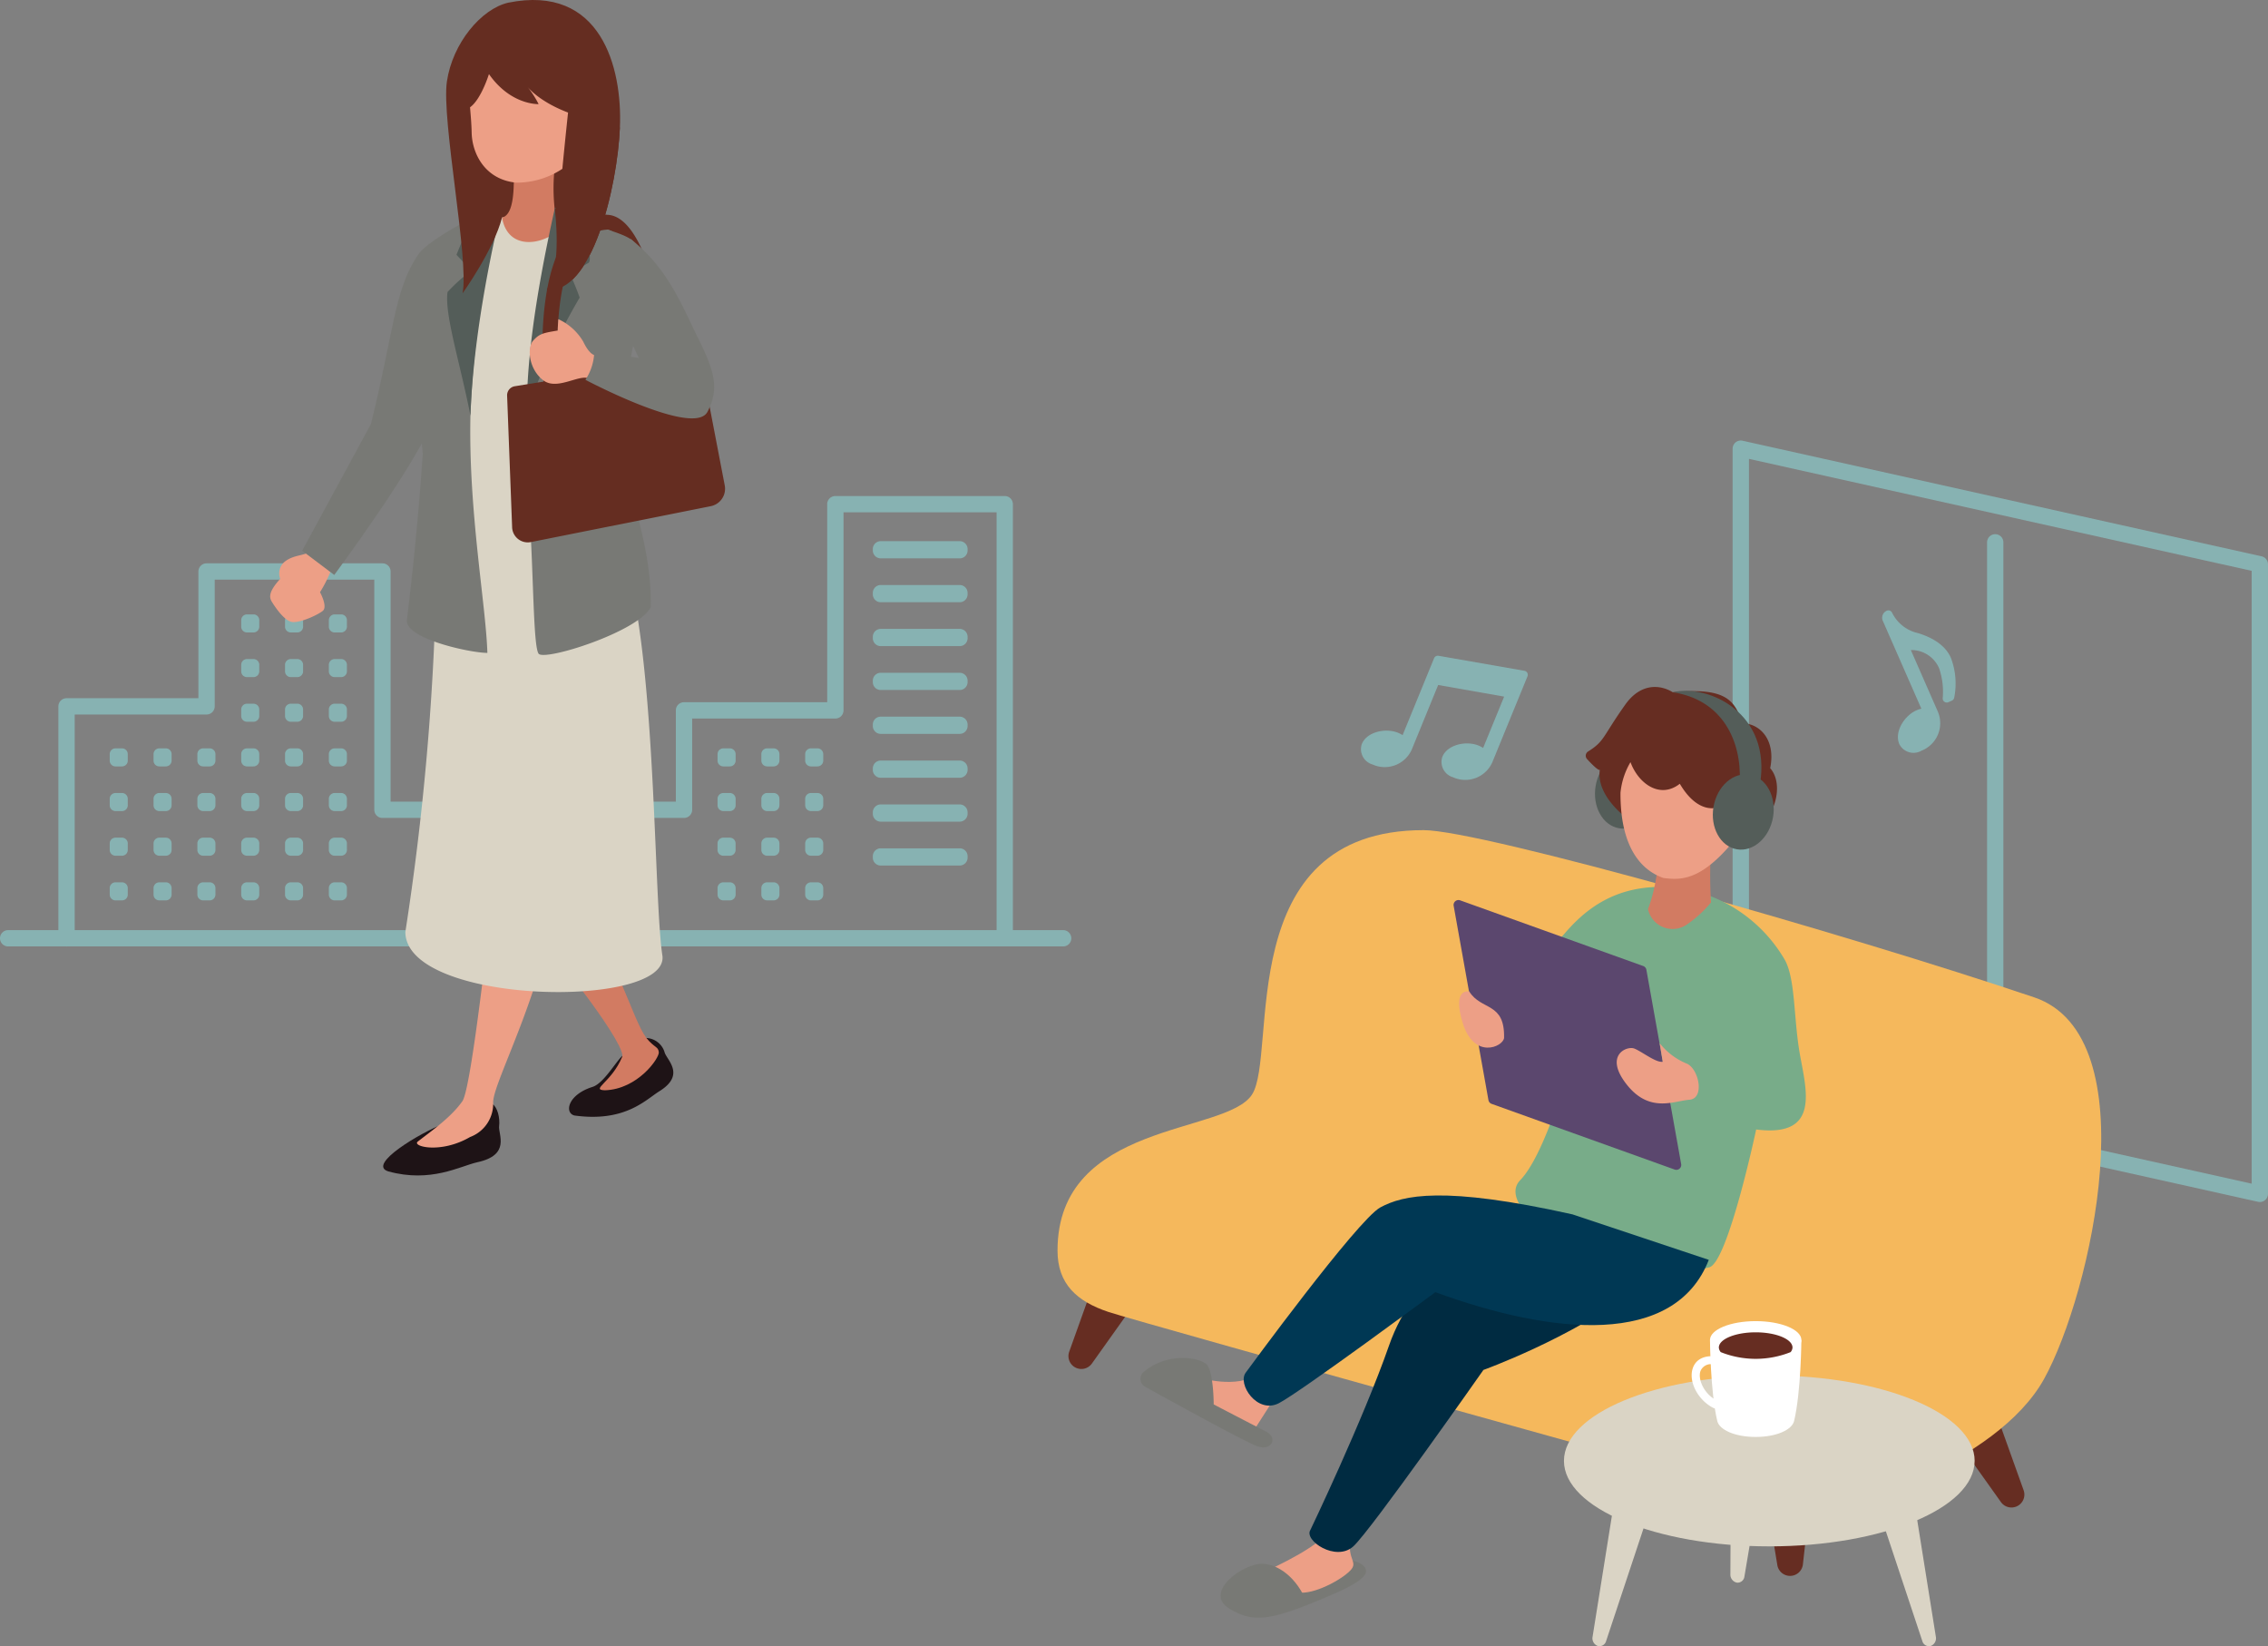 <svg id="グループ_9770" data-name="グループ 9770" xmlns="http://www.w3.org/2000/svg" xmlns:xlink="http://www.w3.org/1999/xlink" width="358" height="259.803" viewBox="0 0 358 259.803">
  <rect x="0" y="0" width="358" height="259.803" fill="#808080" stroke="none"/>
  <defs>
    <clipPath id="clip-path">
      <rect id="長方形_423" data-name="長方形 423" width="358" height="259.803" fill="none"/>
    </clipPath>
  </defs>
  <g id="グループ_9770-2" data-name="グループ 9770" clip-path="url(#clip-path)">
    <path id="パス_2246" data-name="パス 2246" d="M295.7,174.184a1.29,1.29,0,0,1-.279-.031l-81.931-18.242a1.286,1.286,0,0,1-1.007-1.256V55.3a1.287,1.287,0,0,1,1.568-1.256l81.93,18.244a1.286,1.286,0,0,1,1.007,1.256V172.9a1.287,1.287,0,0,1-1.287,1.287M215.06,153.622l79.356,17.67V74.578L215.06,56.908Z" transform="translate(61.008 15.509)" fill="#87b2b2"/>
    <path id="パス_2247" data-name="パス 2247" d="M244.976,162.212a1.287,1.287,0,0,1-1.287-1.287V66.785a1.287,1.287,0,1,1,2.574,0v94.14a1.287,1.287,0,0,1-1.287,1.287" transform="translate(69.967 18.806)" fill="#87b2b2"/>
    <path id="パス_2248" data-name="パス 2248" d="M134.909,157.584l-3.758,10.493a2.038,2.038,0,0,0,3.579,1.869l7.391-10.378Z" transform="translate(37.621 45.245)" fill="#662d22"/>
    <path id="パス_2249" data-name="パス 2249" d="M246.86,174.568l3.758,10.491a2.039,2.039,0,0,1-3.581,1.87l-7.391-10.378Z" transform="translate(68.807 50.121)" fill="#662d22"/>
    <path id="パス_2250" data-name="パス 2250" d="M205.111,99.11c-.556,3.253-3.112,5.528-5.708,5.084s-4.249-3.44-3.693-6.693,3.112-5.528,5.708-5.084,4.249,3.44,3.693,6.693" transform="translate(56.161 26.519)" fill="#545d59"/>
    <path id="パス_2251" data-name="パス 2251" d="M223.705,183.524,222.465,194.6a2.038,2.038,0,0,1-4.036.1l-2.072-12.57Z" transform="translate(62.119 52.293)" fill="#662d22"/>
    <path id="パス_2252" data-name="パス 2252" d="M247.438,208.582S142.686,179.477,137.71,177.816s-8.019-4.424-8.019-9.675c0-20.461,26.543-18.249,30.69-24.608s-3.318-41.748,27.094-41.748c9.181,0,66.644,16.344,96.391,26.39,18.142,6.127,9.007,46.752,1.555,60.214s-32.492,21.5-37.983,20.194" transform="translate(37.236 29.224)" fill="#f5b85c"/>
    <path id="パス_2253" data-name="パス 2253" d="M198.579,184.8l-3.265,20.439a1.286,1.286,0,0,0,.825,1.463,1.091,1.091,0,0,0,1.312-.784l6.391-19.24Z" transform="translate(56.073 53.06)" fill="#dad4c5"/>
    <path id="パス_2254" data-name="パス 2254" d="M212.3,176.944l-.091,20.7a1.286,1.286,0,0,0,1.041,1.319,1.091,1.091,0,0,0,1.175-.976l3.363-19.992Z" transform="translate(60.93 50.804)" fill="#dad4c5"/>
    <path id="パス_2255" data-name="パス 2255" d="M236.044,184.8l3.265,20.439a1.286,1.286,0,0,1-.825,1.463,1.091,1.091,0,0,1-1.312-.784l-6.391-19.24Z" transform="translate(66.261 53.06)" fill="#dad4c5"/>
    <path id="パス_2256" data-name="パス 2256" d="M256.623,182.132c0,7.45-14.512,13.489-32.413,13.489S191.8,189.582,191.8,182.132s14.512-13.489,32.413-13.489,32.413,6.039,32.413,13.489" transform="translate(55.068 48.42)" fill="#dad4c5"/>
    <path id="パス_2257" data-name="パス 2257" d="M224.132,164.3s-.055,8.236-1.152,12.8c-.323,1.341-2.713,2.5-6.06,2.5s-5.737-1.157-6.06-2.5c-1.1-4.565-1.152-12.8-1.152-12.8Z" transform="translate(60.211 47.172)" fill="#fff"/>
    <path id="パス_2258" data-name="パス 2258" d="M224.132,164.959c0,1.642-3.229,2.975-7.212,2.975s-7.212-1.332-7.212-2.975,3.228-2.973,7.212-2.973,7.212,1.332,7.212,2.973" transform="translate(60.211 46.509)" fill="#fff"/>
    <path id="パス_2259" data-name="パス 2259" d="M216.609,163.358c-3.211,0-5.814,1.073-5.814,2.4a1.21,1.21,0,0,0,.3.726,14.874,14.874,0,0,0,11.025,0,1.21,1.21,0,0,0,.3-.726c0-1.324-2.6-2.4-5.814-2.4" transform="translate(60.523 46.903)" fill="#662d22"/>
    <path id="パス_2260" data-name="パス 2260" d="M211.178,174.524a.649.649,0,0,1-.292-.07c-2.349-1.192-3.866-3.964-3.313-6.056.375-1.422,1.572-2.191,3.335-2.107a.644.644,0,0,1,.611.673.629.629,0,0,1-.674.613,1.766,1.766,0,0,0-2.027,1.151c-.357,1.348.644,3.56,2.653,4.578a.644.644,0,0,1-.292,1.218" transform="translate(59.565 47.743)" fill="#fff"/>
    <path id="パス_2261" data-name="パス 2261" d="M161.489,198.365c6.362-2.556,11.534-4.756,8.205-6.6s-13.319,1.723-13.319,1.723Z" transform="translate(44.898 54.907)" fill="#787975"/>
    <path id="パス_2262" data-name="パス 2262" d="M156.234,168.5c-3.171,2.344-9.1.552-9.1.552s-1.931,5.1,8.688,8.135l3.447-5.378Z" transform="translate(42.205 48.38)" fill="#ed9f86"/>
    <path id="パス_2263" data-name="パス 2263" d="M164.944,188.323c-2.344,2.758-10.342,6.205-10.342,6.205s.138,3.447,6.481,3.034c2.621,0,6.757-2.344,7.86-3.724s-1.378-1.931.413-6.481Z" transform="translate(44.389 53.794)" fill="#ed9f86"/>
    <path id="パス_2264" data-name="パス 2264" d="M140.583,171.03a1.418,1.418,0,0,1-.2-2.332c3.839-3.237,9.132-2.258,10.029-1.045,1.01,1.367,1.01,6.183,1.01,6.183s5.827,3.032,8.383,4.34c1.725,1.01.772,3.032-1.487,2.259-1.837-.628-13.453-7.03-17.738-9.4" transform="translate(40.158 47.807)" fill="#787975"/>
    <path id="パス_2265" data-name="パス 2265" d="M151.161,198.876c-4.392-2.555,2.14-7.313,5.232-7.134s5.886,3.092,7.016,6.481c-6.66,2.615-8.978,2.556-12.248.654" transform="translate(42.978 55.051)" fill="#787975"/>
    <path id="パス_2266" data-name="パス 2266" d="M195.079,149.5c-7.31,2.758-17.789,8.274-21.926,20.133s-12.41,29.1-12.41,29.1c-1.1,1.654,4,5.1,6.757,2.619s20.546-27.854,20.546-27.854,13.79-4.964,23.718-12.548-7.446-14.617-16.685-11.445" transform="translate(46.108 42.7)" fill="#002b41"/>
    <path id="パス_2267" data-name="パス 2267" d="M214.151,109.121c-10.785-1.8-16.34,3.268-19.771,7.353s-11.766,12.255-11.766,12.255-2.614,6.21,3.595,9.151l11.112-7.68s-4.739,19.771-9.641,24.837,15.686,17.648,29.9,13.726c2.941-.981,7.353-21.733,7.353-21.733,10.294,1.308,7.844-6.373,6.863-12.091s-.654-11.929-2.451-14.87a23.455,23.455,0,0,0-15.2-10.948" transform="translate(52.275 31.223)" fill="#78ac89"/>
    <path id="パス_2268" data-name="パス 2268" d="M204.426,149.563c-20.409-4.55-26.751-3.034-30.336-1.1s-21.236,26.062-21.236,26.062c-1.379,1.793,1.793,6.62,5.24,4.827s24.683-17.512,24.683-17.512c18.478,6.756,37.783,8.687,43.161-5.1Z" transform="translate(43.792 42.085)" fill="#003854"/>
    <path id="パス_2269" data-name="パス 2269" d="M213.166,152.89l-28.9-10.369a.775.775,0,0,1-.5-.592l-5.491-30.664a.773.773,0,0,1,1.022-.864l28.9,10.369a.774.774,0,0,1,.5.592l5.49,30.664a.773.773,0,0,1-1.022.864" transform="translate(51.182 31.685)" fill="#5b476e"/>
    <path id="パス_2270" data-name="パス 2270" d="M180.546,121.579c1.9,3.045,5.621,1.617,5.493,7.325-.174,1.427-4.733,3.412-6.509-2.3s1.016-5.029,1.016-5.029" transform="translate(51.377 34.9)" fill="#ed9f86"/>
    <path id="パス_2271" data-name="パス 2271" d="M205.053,127.908a10.505,10.505,0,0,0,4.327,3.245c1.893.9,2.794,5.5.36,5.68S203.43,139,199.825,134.4s.037-6.1,1.21-5.65,3.411,2.267,4.493,2.086Z" transform="translate(56.927 36.725)" fill="#ed9f86"/>
    <path id="パス_2272" data-name="パス 2272" d="M203.316,102.007c1.122,4.249-.219,9.984-1.212,12.5.008.036.015.072.024.108a3.973,3.973,0,0,0,6.268,2.227,18.443,18.443,0,0,0,3.657-3.374,67.973,67.973,0,0,1-.057-7.46c.322-4.04-8.9-6.862-8.68-4" transform="translate(58.027 28.954)" fill="#d27b62"/>
    <path id="パス_2273" data-name="パス 2273" d="M219.174,89.956c2.845.039,5.311,2.663,4.411,7.089,2.685,3.077.086,10.157-4.922,10.606l-16.721-1.963s-5.95-3.827-5.242-8.425c0,0,.017.55-2.017-1.646a.789.789,0,0,1,.162-1.207c2.682-1.678,2.241-2.332,6.017-7.607,2.5-3.309,5.518-2.873,7.352-1.738h0c8.165-.785,9.781,1.091,10.96,4.891" transform="translate(55.836 24.184)" fill="#662d22"/>
    <path id="パス_2274" data-name="パス 2274" d="M214.188,100.543a7.359,7.359,0,0,1,.093,3.77,6.817,6.817,0,0,0,3.125-4.468c1.956-1.133,4.321,4.831-.747,5.974-5.3,6.509-8.572,6.227-11.145,5.912-3.563-1.236-6.823-4.906-6.783-13.449a11.779,11.779,0,0,1,1.578-4.833c1.282,3.455,4.7,5.838,7.787,3.411,3,5.089,6.092,3.684,6.092,3.684" transform="translate(57.059 26.831)" fill="#ed9f86"/>
    <path id="パス_2275" data-name="パス 2275" d="M219.563,101.688c-.556,3.253-3.112,5.528-5.708,5.084s-4.249-3.44-3.693-6.693,3.112-5.528,5.708-5.084,4.249,3.44,3.693,6.693" transform="translate(60.31 27.259)" fill="#545d59"/>
    <path id="パス_2276" data-name="パス 2276" d="M215.716,99.077c.305-6.55-2.794-12.969-10.567-14.148,5.676-1.354,15.632,3.362,13.755,14.541Z" transform="translate(58.902 24.32)" fill="#545d59"/>
    <path id="パス_2277" data-name="パス 2277" d="M236.473,78.427a6.031,6.031,0,0,1-4.08-3.207.639.639,0,0,0-.843-.328,1.215,1.215,0,0,0-.624,1.6l6.083,13.862a4.586,4.586,0,0,0-.77.259c-1.915.84-3.546,3.413-2.7,5.348a2.518,2.518,0,0,0,3.486,1.027,4.667,4.667,0,0,0,2.612-6.113L235.35,81.1a4.757,4.757,0,0,1,4.468,2.892,11.365,11.365,0,0,1,.56,4.726.639.639,0,0,0,.9.606l.547-.239a.647.647,0,0,0,.376-.5,11.373,11.373,0,0,0-.533-6.262c-.77-1.756-2.518-3.068-5.191-3.9" transform="translate(66.273 21.487)" fill="#87b2b2"/>
    <path id="パス_2278" data-name="パス 2278" d="M193.169,83.1a.634.634,0,0,0-.45-.32l-13.565-2.371a.637.637,0,0,0-.7.387l-4.967,12.136a4.7,4.7,0,0,0-.721-.372c-1.936-.793-4.918-.175-5.719,1.78a2.517,2.517,0,0,0,1.685,3.219,4.667,4.667,0,0,0,6.209-2.373L179.1,85.02l10.415,1.832-3.316,8.1a4.709,4.709,0,0,0-.721-.373c-1.936-.792-4.919-.175-5.719,1.78a2.517,2.517,0,0,0,1.684,3.22,4.668,4.668,0,0,0,6.21-2.375L193.2,83.651a.64.64,0,0,0-.032-.552" transform="translate(47.912 23.083)" fill="#87b2b2"/>
    <path id="パス_2279" data-name="パス 2279" d="M156.543,131.9a1.286,1.286,0,0,1-1.287-1.287V63.393H131.092V94.648a1.288,1.288,0,0,1-1.287,1.287H107.2v14.4a1.286,1.286,0,0,1-1.287,1.287h-47.6a1.286,1.286,0,0,1-1.287-1.287V74.012H31.836v20A1.287,1.287,0,0,1,30.549,95.3H9.735v35.315a1.287,1.287,0,0,1-2.574,0v-36.6a1.288,1.288,0,0,1,1.287-1.287H29.262v-20a1.288,1.288,0,0,1,1.287-1.287H58.315A1.288,1.288,0,0,1,59.6,72.725v36.321h45.023v-14.4a1.286,1.286,0,0,1,1.287-1.287h22.606V62.106a1.287,1.287,0,0,1,1.287-1.287h26.737a1.287,1.287,0,0,1,1.287,1.287v68.507a1.286,1.286,0,0,1-1.287,1.287" transform="translate(2.056 17.462)" fill="#87b2b2"/>
    <path id="パス_2280" data-name="パス 2280" d="M167.816,116.618H1.287a1.287,1.287,0,1,1,0-2.574H167.816a1.287,1.287,0,1,1,0,2.574" transform="translate(0 32.744)" fill="#87b2b2"/>
    <path id="パス_2281" data-name="パス 2281" d="M15.393,94.607H14.368a.912.912,0,0,1-.913-.913V92.668a.913.913,0,0,1,.913-.911h1.026a.913.913,0,0,1,.913.911v1.026a.912.912,0,0,1-.913.913" transform="translate(3.863 26.345)" fill="#87b2b2"/>
    <path id="パス_2282" data-name="パス 2282" d="M15.393,100.083H14.368a.913.913,0,0,1-.913-.913V98.144a.912.912,0,0,1,.913-.911h1.026a.912.912,0,0,1,.913.911V99.17a.913.913,0,0,1-.913.913" transform="translate(3.863 27.917)" fill="#87b2b2"/>
    <path id="パス_2283" data-name="パス 2283" d="M15.393,105.558H14.368a.913.913,0,0,1-.913-.913v-1.026a.912.912,0,0,1,.913-.911h1.026a.912.912,0,0,1,.913.911v1.026a.913.913,0,0,1-.913.913" transform="translate(3.863 29.489)" fill="#87b2b2"/>
    <path id="パス_2284" data-name="パス 2284" d="M15.393,111.033H14.368a.913.913,0,0,1-.913-.913v-1.026a.912.912,0,0,1,.913-.911h1.026a.912.912,0,0,1,.913.911v1.026a.913.913,0,0,1-.913.913" transform="translate(3.863 31.061)" fill="#87b2b2"/>
    <path id="パス_2285" data-name="パス 2285" d="M20.768,94.607H19.743a.912.912,0,0,1-.913-.913V92.668a.913.913,0,0,1,.913-.911h1.026a.913.913,0,0,1,.913.911v1.026a.912.912,0,0,1-.913.913" transform="translate(5.406 26.345)" fill="#87b2b2"/>
    <path id="パス_2286" data-name="パス 2286" d="M20.768,100.083H19.743a.913.913,0,0,1-.913-.913V98.144a.912.912,0,0,1,.913-.911h1.026a.912.912,0,0,1,.913.911V99.17a.913.913,0,0,1-.913.913" transform="translate(5.406 27.917)" fill="#87b2b2"/>
    <path id="パス_2287" data-name="パス 2287" d="M20.768,105.558H19.743a.913.913,0,0,1-.913-.913v-1.026a.912.912,0,0,1,.913-.911h1.026a.912.912,0,0,1,.913.911v1.026a.913.913,0,0,1-.913.913" transform="translate(5.406 29.489)" fill="#87b2b2"/>
    <path id="パス_2288" data-name="パス 2288" d="M20.768,111.033H19.743a.913.913,0,0,1-.913-.913v-1.026a.912.912,0,0,1,.913-.911h1.026a.912.912,0,0,1,.913.911v1.026a.913.913,0,0,1-.913.913" transform="translate(5.406 31.061)" fill="#87b2b2"/>
    <path id="パス_2289" data-name="パス 2289" d="M26.143,94.607H25.118a.912.912,0,0,1-.913-.913V92.668a.913.913,0,0,1,.913-.911h1.026a.913.913,0,0,1,.913.911v1.026a.912.912,0,0,1-.913.913" transform="translate(6.95 26.345)" fill="#87b2b2"/>
    <path id="パス_2290" data-name="パス 2290" d="M26.143,100.083H25.118a.913.913,0,0,1-.913-.913V98.144a.912.912,0,0,1,.913-.911h1.026a.912.912,0,0,1,.913.911V99.17a.913.913,0,0,1-.913.913" transform="translate(6.95 27.917)" fill="#87b2b2"/>
    <path id="パス_2291" data-name="パス 2291" d="M26.143,105.558H25.118a.913.913,0,0,1-.913-.913v-1.026a.912.912,0,0,1,.913-.911h1.026a.912.912,0,0,1,.913.911v1.026a.913.913,0,0,1-.913.913" transform="translate(6.95 29.489)" fill="#87b2b2"/>
    <path id="パス_2292" data-name="パス 2292" d="M26.143,111.033H25.118a.913.913,0,0,1-.913-.913v-1.026a.912.912,0,0,1,.913-.911h1.026a.912.912,0,0,1,.913.911v1.026a.913.913,0,0,1-.913.913" transform="translate(6.95 31.061)" fill="#87b2b2"/>
    <path id="パス_2293" data-name="パス 2293" d="M89.933,94.607H88.908A.912.912,0,0,1,88,93.694V92.668a.913.913,0,0,1,.913-.911h1.026a.913.913,0,0,1,.913.911v1.026a.912.912,0,0,1-.913.913" transform="translate(25.265 26.345)" fill="#87b2b2"/>
    <path id="パス_2294" data-name="パス 2294" d="M89.933,100.083H88.908A.913.913,0,0,1,88,99.17V98.144a.912.912,0,0,1,.913-.911h1.026a.912.912,0,0,1,.913.911V99.17a.913.913,0,0,1-.913.913" transform="translate(25.265 27.917)" fill="#87b2b2"/>
    <path id="パス_2295" data-name="パス 2295" d="M89.933,105.558H88.908a.913.913,0,0,1-.913-.913v-1.026a.912.912,0,0,1,.913-.911h1.026a.912.912,0,0,1,.913.911v1.026a.913.913,0,0,1-.913.913" transform="translate(25.265 29.489)" fill="#87b2b2"/>
    <path id="パス_2296" data-name="パス 2296" d="M89.933,111.033H88.908A.913.913,0,0,1,88,110.12v-1.026a.912.912,0,0,1,.913-.911h1.026a.912.912,0,0,1,.913.911v1.026a.913.913,0,0,1-.913.913" transform="translate(25.265 31.061)" fill="#87b2b2"/>
    <path id="パス_2297" data-name="パス 2297" d="M95.308,94.607H94.283a.912.912,0,0,1-.913-.913V92.668a.913.913,0,0,1,.913-.911h1.026a.913.913,0,0,1,.913.911v1.026a.912.912,0,0,1-.913.913" transform="translate(26.808 26.345)" fill="#87b2b2"/>
    <path id="パス_2298" data-name="パス 2298" d="M95.308,100.083H94.283a.913.913,0,0,1-.913-.913V98.144a.912.912,0,0,1,.913-.911h1.026a.912.912,0,0,1,.913.911V99.17a.913.913,0,0,1-.913.913" transform="translate(26.808 27.917)" fill="#87b2b2"/>
    <path id="パス_2299" data-name="パス 2299" d="M95.308,105.558H94.283a.913.913,0,0,1-.913-.913v-1.026a.912.912,0,0,1,.913-.911h1.026a.912.912,0,0,1,.913.911v1.026a.913.913,0,0,1-.913.913" transform="translate(26.808 29.489)" fill="#87b2b2"/>
    <path id="パス_2300" data-name="パス 2300" d="M95.308,111.033H94.283a.913.913,0,0,1-.913-.913v-1.026a.912.912,0,0,1,.913-.911h1.026a.912.912,0,0,1,.913.911v1.026a.913.913,0,0,1-.913.913" transform="translate(26.808 31.061)" fill="#87b2b2"/>
    <path id="パス_2301" data-name="パス 2301" d="M100.683,94.607H99.658a.912.912,0,0,1-.913-.913V92.668a.913.913,0,0,1,.913-.911h1.026a.913.913,0,0,1,.913.911v1.026a.912.912,0,0,1-.913.913" transform="translate(28.351 26.345)" fill="#87b2b2"/>
    <path id="パス_2302" data-name="パス 2302" d="M100.683,100.083H99.658a.913.913,0,0,1-.913-.913V98.144a.912.912,0,0,1,.913-.911h1.026a.912.912,0,0,1,.913.911V99.17a.913.913,0,0,1-.913.913" transform="translate(28.351 27.917)" fill="#87b2b2"/>
    <path id="パス_2303" data-name="パス 2303" d="M100.683,105.558H99.658a.913.913,0,0,1-.913-.913v-1.026a.912.912,0,0,1,.913-.911h1.026a.912.912,0,0,1,.913.911v1.026a.913.913,0,0,1-.913.913" transform="translate(28.351 29.489)" fill="#87b2b2"/>
    <path id="パス_2304" data-name="パス 2304" d="M100.683,111.033H99.658a.913.913,0,0,1-.913-.913v-1.026a.912.912,0,0,1,.913-.911h1.026a.912.912,0,0,1,.913.911v1.026a.913.913,0,0,1-.913.913" transform="translate(28.351 31.061)" fill="#87b2b2"/>
    <path id="パス_2305" data-name="パス 2305" d="M31.518,94.607H30.493a.912.912,0,0,1-.913-.913V92.668a.913.913,0,0,1,.913-.911h1.026a.913.913,0,0,1,.913.911v1.026a.912.912,0,0,1-.913.913" transform="translate(8.493 26.345)" fill="#87b2b2"/>
    <path id="パス_2306" data-name="パス 2306" d="M31.518,100.083H30.493a.913.913,0,0,1-.913-.913V98.144a.912.912,0,0,1,.913-.911h1.026a.912.912,0,0,1,.913.911V99.17a.913.913,0,0,1-.913.913" transform="translate(8.493 27.917)" fill="#87b2b2"/>
    <path id="パス_2307" data-name="パス 2307" d="M31.518,105.558H30.493a.913.913,0,0,1-.913-.913v-1.026a.912.912,0,0,1,.913-.911h1.026a.912.912,0,0,1,.913.911v1.026a.913.913,0,0,1-.913.913" transform="translate(8.493 29.489)" fill="#87b2b2"/>
    <path id="パス_2308" data-name="パス 2308" d="M31.518,111.033H30.493a.913.913,0,0,1-.913-.913v-1.026a.912.912,0,0,1,.913-.911h1.026a.912.912,0,0,1,.913.911v1.026a.913.913,0,0,1-.913.913" transform="translate(8.493 31.061)" fill="#87b2b2"/>
    <path id="パス_2309" data-name="パス 2309" d="M36.893,94.607H35.868a.912.912,0,0,1-.913-.913V92.668a.913.913,0,0,1,.913-.911h1.026a.913.913,0,0,1,.913.911v1.026a.912.912,0,0,1-.913.913" transform="translate(10.036 26.345)" fill="#87b2b2"/>
    <path id="パス_2310" data-name="パス 2310" d="M36.893,100.083H35.868a.913.913,0,0,1-.913-.913V98.144a.912.912,0,0,1,.913-.911h1.026a.912.912,0,0,1,.913.911V99.17a.913.913,0,0,1-.913.913" transform="translate(10.036 27.917)" fill="#87b2b2"/>
    <path id="パス_2311" data-name="パス 2311" d="M36.893,105.558H35.868a.913.913,0,0,1-.913-.913v-1.026a.912.912,0,0,1,.913-.911h1.026a.912.912,0,0,1,.913.911v1.026a.913.913,0,0,1-.913.913" transform="translate(10.036 29.489)" fill="#87b2b2"/>
    <path id="パス_2312" data-name="パス 2312" d="M36.893,111.033H35.868a.913.913,0,0,1-.913-.913v-1.026a.912.912,0,0,1,.913-.911h1.026a.912.912,0,0,1,.913.911v1.026a.913.913,0,0,1-.913.913" transform="translate(10.036 31.061)" fill="#87b2b2"/>
    <path id="パス_2313" data-name="パス 2313" d="M42.268,94.607H41.243a.912.912,0,0,1-.913-.913V92.668a.913.913,0,0,1,.913-.911h1.026a.913.913,0,0,1,.913.911v1.026a.912.912,0,0,1-.913.913" transform="translate(11.579 26.345)" fill="#87b2b2"/>
    <path id="パス_2314" data-name="パス 2314" d="M42.268,100.083H41.243a.913.913,0,0,1-.913-.913V98.144a.912.912,0,0,1,.913-.911h1.026a.912.912,0,0,1,.913.911V99.17a.913.913,0,0,1-.913.913" transform="translate(11.579 27.917)" fill="#87b2b2"/>
    <path id="パス_2315" data-name="パス 2315" d="M42.268,105.558H41.243a.913.913,0,0,1-.913-.913v-1.026a.912.912,0,0,1,.913-.911h1.026a.912.912,0,0,1,.913.911v1.026a.913.913,0,0,1-.913.913" transform="translate(11.579 29.489)" fill="#87b2b2"/>
    <path id="パス_2316" data-name="パス 2316" d="M42.268,111.033H41.243a.913.913,0,0,1-.913-.913v-1.026a.912.912,0,0,1,.913-.911h1.026a.912.912,0,0,1,.913.911v1.026a.913.913,0,0,1-.913.913" transform="translate(11.579 31.061)" fill="#87b2b2"/>
    <path id="パス_2317" data-name="パス 2317" d="M31.518,78.182H30.493a.913.913,0,0,1-.913-.913V76.243a.912.912,0,0,1,.913-.911h1.026a.912.912,0,0,1,.913.911v1.026a.913.913,0,0,1-.913.913" transform="translate(8.493 21.629)" fill="#87b2b2"/>
    <path id="パス_2318" data-name="パス 2318" d="M31.518,83.657H30.493a.913.913,0,0,1-.913-.913V81.718a.912.912,0,0,1,.913-.911h1.026a.912.912,0,0,1,.913.911v1.026a.913.913,0,0,1-.913.913" transform="translate(8.493 23.201)" fill="#87b2b2"/>
    <path id="パス_2319" data-name="パス 2319" d="M31.518,89.132H30.493a.913.913,0,0,1-.913-.913V87.193a.912.912,0,0,1,.913-.911h1.026a.912.912,0,0,1,.913.911v1.026a.913.913,0,0,1-.913.913" transform="translate(8.493 24.773)" fill="#87b2b2"/>
    <path id="パス_2320" data-name="パス 2320" d="M36.893,78.182H35.868a.913.913,0,0,1-.913-.913V76.243a.912.912,0,0,1,.913-.911h1.026a.912.912,0,0,1,.913.911v1.026a.913.913,0,0,1-.913.913" transform="translate(10.036 21.629)" fill="#87b2b2"/>
    <path id="パス_2321" data-name="パス 2321" d="M36.893,83.657H35.868a.913.913,0,0,1-.913-.913V81.718a.912.912,0,0,1,.913-.911h1.026a.912.912,0,0,1,.913.911v1.026a.913.913,0,0,1-.913.913" transform="translate(10.036 23.201)" fill="#87b2b2"/>
    <path id="パス_2322" data-name="パス 2322" d="M36.893,89.132H35.868a.913.913,0,0,1-.913-.913V87.193a.912.912,0,0,1,.913-.911h1.026a.912.912,0,0,1,.913.911v1.026a.913.913,0,0,1-.913.913" transform="translate(10.036 24.773)" fill="#87b2b2"/>
    <path id="パス_2323" data-name="パス 2323" d="M42.268,78.182H41.243a.913.913,0,0,1-.913-.913V76.243a.912.912,0,0,1,.913-.911h1.026a.912.912,0,0,1,.913.911v1.026a.913.913,0,0,1-.913.913" transform="translate(11.579 21.629)" fill="#87b2b2"/>
    <path id="パス_2324" data-name="パス 2324" d="M42.268,83.657H41.243a.913.913,0,0,1-.913-.913V81.718a.912.912,0,0,1,.913-.911h1.026a.912.912,0,0,1,.913.911v1.026a.913.913,0,0,1-.913.913" transform="translate(11.579 23.201)" fill="#87b2b2"/>
    <path id="パス_2325" data-name="パス 2325" d="M42.268,89.132H41.243a.913.913,0,0,1-.913-.913V87.193a.912.912,0,0,1,.913-.911h1.026a.912.912,0,0,1,.913.911v1.026a.913.913,0,0,1-.913.913" transform="translate(11.579 24.773)" fill="#87b2b2"/>
    <path id="パス_2326" data-name="パス 2326" d="M120.756,69.065h-12.47a1.246,1.246,0,0,1-1.246-1.246V67.6a1.246,1.246,0,0,1,1.246-1.247h12.47A1.246,1.246,0,0,1,122,67.6v.224a1.246,1.246,0,0,1-1.246,1.246" transform="translate(30.733 19.05)" fill="#87b2b2"/>
    <path id="パス_2327" data-name="パス 2327" d="M120.756,74.446h-12.47A1.246,1.246,0,0,1,107.04,73.2v-.224a1.246,1.246,0,0,1,1.246-1.247h12.47A1.246,1.246,0,0,1,122,72.976V73.2a1.246,1.246,0,0,1-1.246,1.246" transform="translate(30.733 20.595)" fill="#87b2b2"/>
    <path id="パス_2328" data-name="パス 2328" d="M120.756,79.827h-12.47a1.246,1.246,0,0,1-1.246-1.246v-.224a1.246,1.246,0,0,1,1.246-1.247h12.47A1.246,1.246,0,0,1,122,78.357v.224a1.246,1.246,0,0,1-1.246,1.246" transform="translate(30.733 22.14)" fill="#87b2b2"/>
    <path id="パス_2329" data-name="パス 2329" d="M120.756,85.208h-12.47a1.246,1.246,0,0,1-1.246-1.246v-.224a1.246,1.246,0,0,1,1.246-1.247h12.47A1.246,1.246,0,0,1,122,83.738v.224a1.246,1.246,0,0,1-1.246,1.246" transform="translate(30.733 23.685)" fill="#87b2b2"/>
    <path id="パス_2330" data-name="パス 2330" d="M120.756,90.588h-12.47a1.245,1.245,0,0,1-1.246-1.245v-.225a1.247,1.247,0,0,1,1.246-1.247h12.47A1.247,1.247,0,0,1,122,89.118v.225a1.245,1.245,0,0,1-1.246,1.245" transform="translate(30.733 25.229)" fill="#87b2b2"/>
    <path id="パス_2331" data-name="パス 2331" d="M120.756,95.969h-12.47a1.246,1.246,0,0,1-1.246-1.246V94.5a1.246,1.246,0,0,1,1.246-1.247h12.47A1.246,1.246,0,0,1,122,94.5v.224a1.246,1.246,0,0,1-1.246,1.246" transform="translate(30.733 26.774)" fill="#87b2b2"/>
    <path id="パス_2332" data-name="パス 2332" d="M120.756,101.35h-12.47a1.246,1.246,0,0,1-1.246-1.246V99.88a1.246,1.246,0,0,1,1.246-1.247h12.47A1.246,1.246,0,0,1,122,99.88v.224a1.246,1.246,0,0,1-1.246,1.246" transform="translate(30.733 28.319)" fill="#87b2b2"/>
    <path id="パス_2333" data-name="パス 2333" d="M120.756,106.731h-12.47a1.246,1.246,0,0,1-1.246-1.246v-.224a1.246,1.246,0,0,1,1.246-1.247h12.47A1.246,1.246,0,0,1,122,105.261v.224a1.246,1.246,0,0,1-1.246,1.246" transform="translate(30.733 29.864)" fill="#87b2b2"/>
    <path id="パス_2334" data-name="パス 2334" d="M39.915,67.31c-1.026,1.207-2.838.725-4.468,1.992a2.39,2.39,0,0,0-.725,2.717c-1.75,1.932-1.811,2.838-1.328,3.622s1.992,3.08,3.26,3.2,3.924-1.086,4.77-1.75S41,74.133,41,74.133a21.18,21.18,0,0,0,1.873-3.8Z" transform="translate(9.514 19.326)" fill="#ed9f86"/>
    <path id="パス_2335" data-name="パス 2335" d="M83.692,52.175a1.175,1.175,0,0,1-1.166-1.035C81.189,40.147,77.8,28.45,74.6,28.693a1.177,1.177,0,0,1-.189-2.346c7.051-.556,9.938,20.318,10.448,24.509a1.177,1.177,0,0,1-1.026,1.31,1.1,1.1,0,0,1-.144.009" transform="translate(21.055 7.561)" fill="#652d21"/>
    <path id="パス_2336" data-name="パス 2336" d="M55.246,31.407c-3.636,5.316-3.829,12.5-7.339,26.543L37.054,77.935l5.069,3.821S55.6,63.634,58.1,56.446c1.7-4.881-1.016-27-2.857-25.038" transform="translate(10.639 8.982)" fill="#787975"/>
    <path id="パス_2337" data-name="パス 2337" d="M81.737,127.274a3.144,3.144,0,0,1,3.123,2.22c.265,1.175,3.46,3.554-.865,6.208-2.2,1.4-5.456,4.891-13.358,3.8-1.6-.407-1.09-3.274,2.86-4.515,1.767-.556,3.715-4.057,4.74-4.93a41.687,41.687,0,0,1,3.5-2.784" transform="translate(20.037 36.542)" fill="#1e1316"/>
    <path id="パス_2338" data-name="パス 2338" d="M71.926,108.079C81,122.139,82.663,130.7,85.092,134.026c1.278,1.559,1.871,1.318,1.955,2.241s-3.307,5.831-8.509,6c-2.349-.084,1.035-1.225,2.713-5.253.756-1.427-8.223-14.1-20.223-26.937-6.966-6.882,6.1-8.943,10.9-2" transform="translate(16.947 29.797)" fill="#d27b62"/>
    <path id="パス_2339" data-name="パス 2339" d="M64.239,135.353c.819.586,1.21,2.224,1.053,3.511s1.873,4.564-3.471,5.7c-2.731.624-7.3,3.277-14.005,1.443C44.3,144.95,53,139.84,56.4,138.551s7.841-3.2,7.841-3.2" transform="translate(13.493 38.862)" fill="#1e1316"/>
    <path id="パス_2340" data-name="パス 2340" d="M63.486,108.005c-1.684,15-3.981,34.448-5.205,35.98-1.838,2.6-5.02,4.769-7.01,6.331-.995.758,3.6,1.99,8.241-.71a5.594,5.594,0,0,0,3.648-5.495c.048-3.457,8.51-18.314,10.543-35.594.593-5.421-9.508-6.616-10.217-.512" transform="translate(14.682 29.836)" fill="#ed9f86"/>
    <path id="パス_2341" data-name="パス 2341" d="M85.216,84.147c4.057,16.879,3.774,51.044,5.073,59.322,1.089,8.474-40.5,7.823-40.578-3.749a416.334,416.334,0,0,0,4.852-54.47c.44-20.069,1.792-47.483,8.848-59.612,5.073,3.528,9.364,2.866,14.877,0-.22,27.786,1.416,38.441,6.929,58.508" transform="translate(14.273 7.361)" fill="#dad4c5"/>
    <path id="パス_2342" data-name="パス 2342" d="M59.932,58.468C59.6,73.512,62.38,88.344,62.606,95.91c-2.771,0-13.022-2.263-12.7-5.182.309-2.828,1.49-11.722,2.507-26.243-1.17-11.2-1.645-29.768-.851-31.223,1.609-2.95,13.52-8.44,13.52-8.44a148.432,148.432,0,0,0-5.147,33.645" transform="translate(14.326 7.127)" fill="#787975"/>
    <path id="パス_2343" data-name="パス 2343" d="M79.495,59.125c.084,10.055,4.873,18.029,4.7,29.35-1.859,3.887-16.873,8.622-17.717,7.356S65.7,83.324,65.034,73.543a130.349,130.349,0,0,1-.349-16.859c.39-6.055,4.374-31.193,4.374-31.193,4.731,2.873,10.794,3.668,12.355,5.26,4.38,4.47-.086,12-1.919,28.373" transform="translate(18.529 7.319)" fill="#787975"/>
    <path id="パス_2344" data-name="パス 2344" d="M63.662,24.823c-4.631,1.355-5.093,2.726-7.352,8.261,1.469,1.581,2.372,2.484,2.372,2.484A27.565,27.565,0,0,0,54.9,38.956c-.508,3.5,2.018,11.328,3.616,19.513.543-15.88,5.147-33.645,5.147-33.645" transform="translate(15.743 7.127)" fill="#545d59"/>
    <path id="パス_2345" data-name="パス 2345" d="M64.5.425C79.162-2.547,82.54,10.687,82.144,20.1S77.716,46.6,70.584,45.7c2.5-3.442,1.29-12.654,1.29-12.654l-8.339,1.285C62.246,39.387,57.3,46.3,57.3,46.3c1.09-5.151-3.358-27.4-2.466-33.443S60.24,1.416,64.5.425" transform="translate(15.709 0)" fill="#652d21"/>
    <path id="パス_2346" data-name="パス 2346" d="M63.392,20.84c.147,4.125-.023,7.817-1.825,8.247.943,5.321,6.47,4.28,8.882,1.986a29.439,29.439,0,0,1-.52-10.292c.882-3.706-6.644-2.946-6.537.059" transform="translate(17.677 5.25)" fill="#d27b62"/>
    <path id="パス_2347" data-name="パス 2347" d="M69.043,25.49c-3.388,15.246-4.569,25.4-4.439,33.8.508-5.506,6.234-16.084,8.351-19.643-.592-1.693-1.439-3.556-1.439-3.556a19.311,19.311,0,0,1,2.879-1.95c.593-.677-.59-5.376-1.368-6.676-.7-1.16-3.984-1.973-3.984-1.973" transform="translate(18.546 7.319)" fill="#545d59"/>
    <path id="パス_2348" data-name="パス 2348" d="M73.117,15.155s-.494,4.583-.9,8.879a13.034,13.034,0,0,1-7.294,2.182c-4.909-.478-6.954-4.568-7.023-7.908-.028-1.388-.151-2.729-.255-3.984,1.761-1.252,2.984-5.241,2.984-5.241,3.032,4.322,6.756,4.743,7.841,4.743A16.074,16.074,0,0,0,66.7,11.068s1.694,2.292,6.415,4.087" transform="translate(16.55 2.608)" fill="#ed9f86"/>
    <path id="パス_2349" data-name="パス 2349" d="M94.462,67.285l-28.506,5.69a2.476,2.476,0,0,1-2.976-2.4l-.789-20.7a1.444,1.444,0,0,1,1.182-1.487L91.492,43.8a1.2,1.2,0,0,1,1.358,1.014l3.691,19.205a2.805,2.805,0,0,1-2.08,3.263" transform="translate(17.856 12.572)" fill="#652d21"/>
    <path id="パス_2350" data-name="パス 2350" d="M67.943,54.527a1.176,1.176,0,0,1-1.169-1.058c-.072-.7-1.682-17.295,4.024-24.144a7.893,7.893,0,0,1,5.574-2.98,1.176,1.176,0,1,1,.189,2.345,5.551,5.551,0,0,0-3.955,2.139c-5.075,6.091-3.507,22.239-3.491,22.4a1.178,1.178,0,0,1-1.053,1.288.934.934,0,0,1-.12.006" transform="translate(19.097 7.563)" fill="#652d21"/>
    <path id="パス_2351" data-name="パス 2351" d="M74.6,48.692c-1.332-1.3-5.163,1.851-7.487.094S64.52,43.618,65.5,42.528s1.542-1.214,3.882-1.6c.024-.909.1-1.794.1-1.794a8.79,8.79,0,0,1,3.931,3.546c1.1,2.3,1.954,2.148,1.954,2.148Z" transform="translate(18.652 11.237)" fill="#ed9f86"/>
    <path id="パス_2352" data-name="パス 2352" d="M78.6,15.615c-.4,9.411-4.426,26.5-11.56,25.606,2.5-3.442,1.29-12.654,1.29-12.654Z" transform="translate(19.249 4.483)" fill="#652d21"/>
    <path id="パス_2353" data-name="パス 2353" d="M73.195,46.9a8.408,8.408,0,0,1-1.4,4.626s17.07,9.047,19.25,5.08c1.983-3.769,1.025-6.585-1.388-11.5C86.69,39.059,84.7,33.9,78.946,29.305c0,0-3.255,3.85-1.882,12.145l3.16,6.634Z" transform="translate(20.613 8.414)" fill="#787975"/>
  </g>
</svg>
